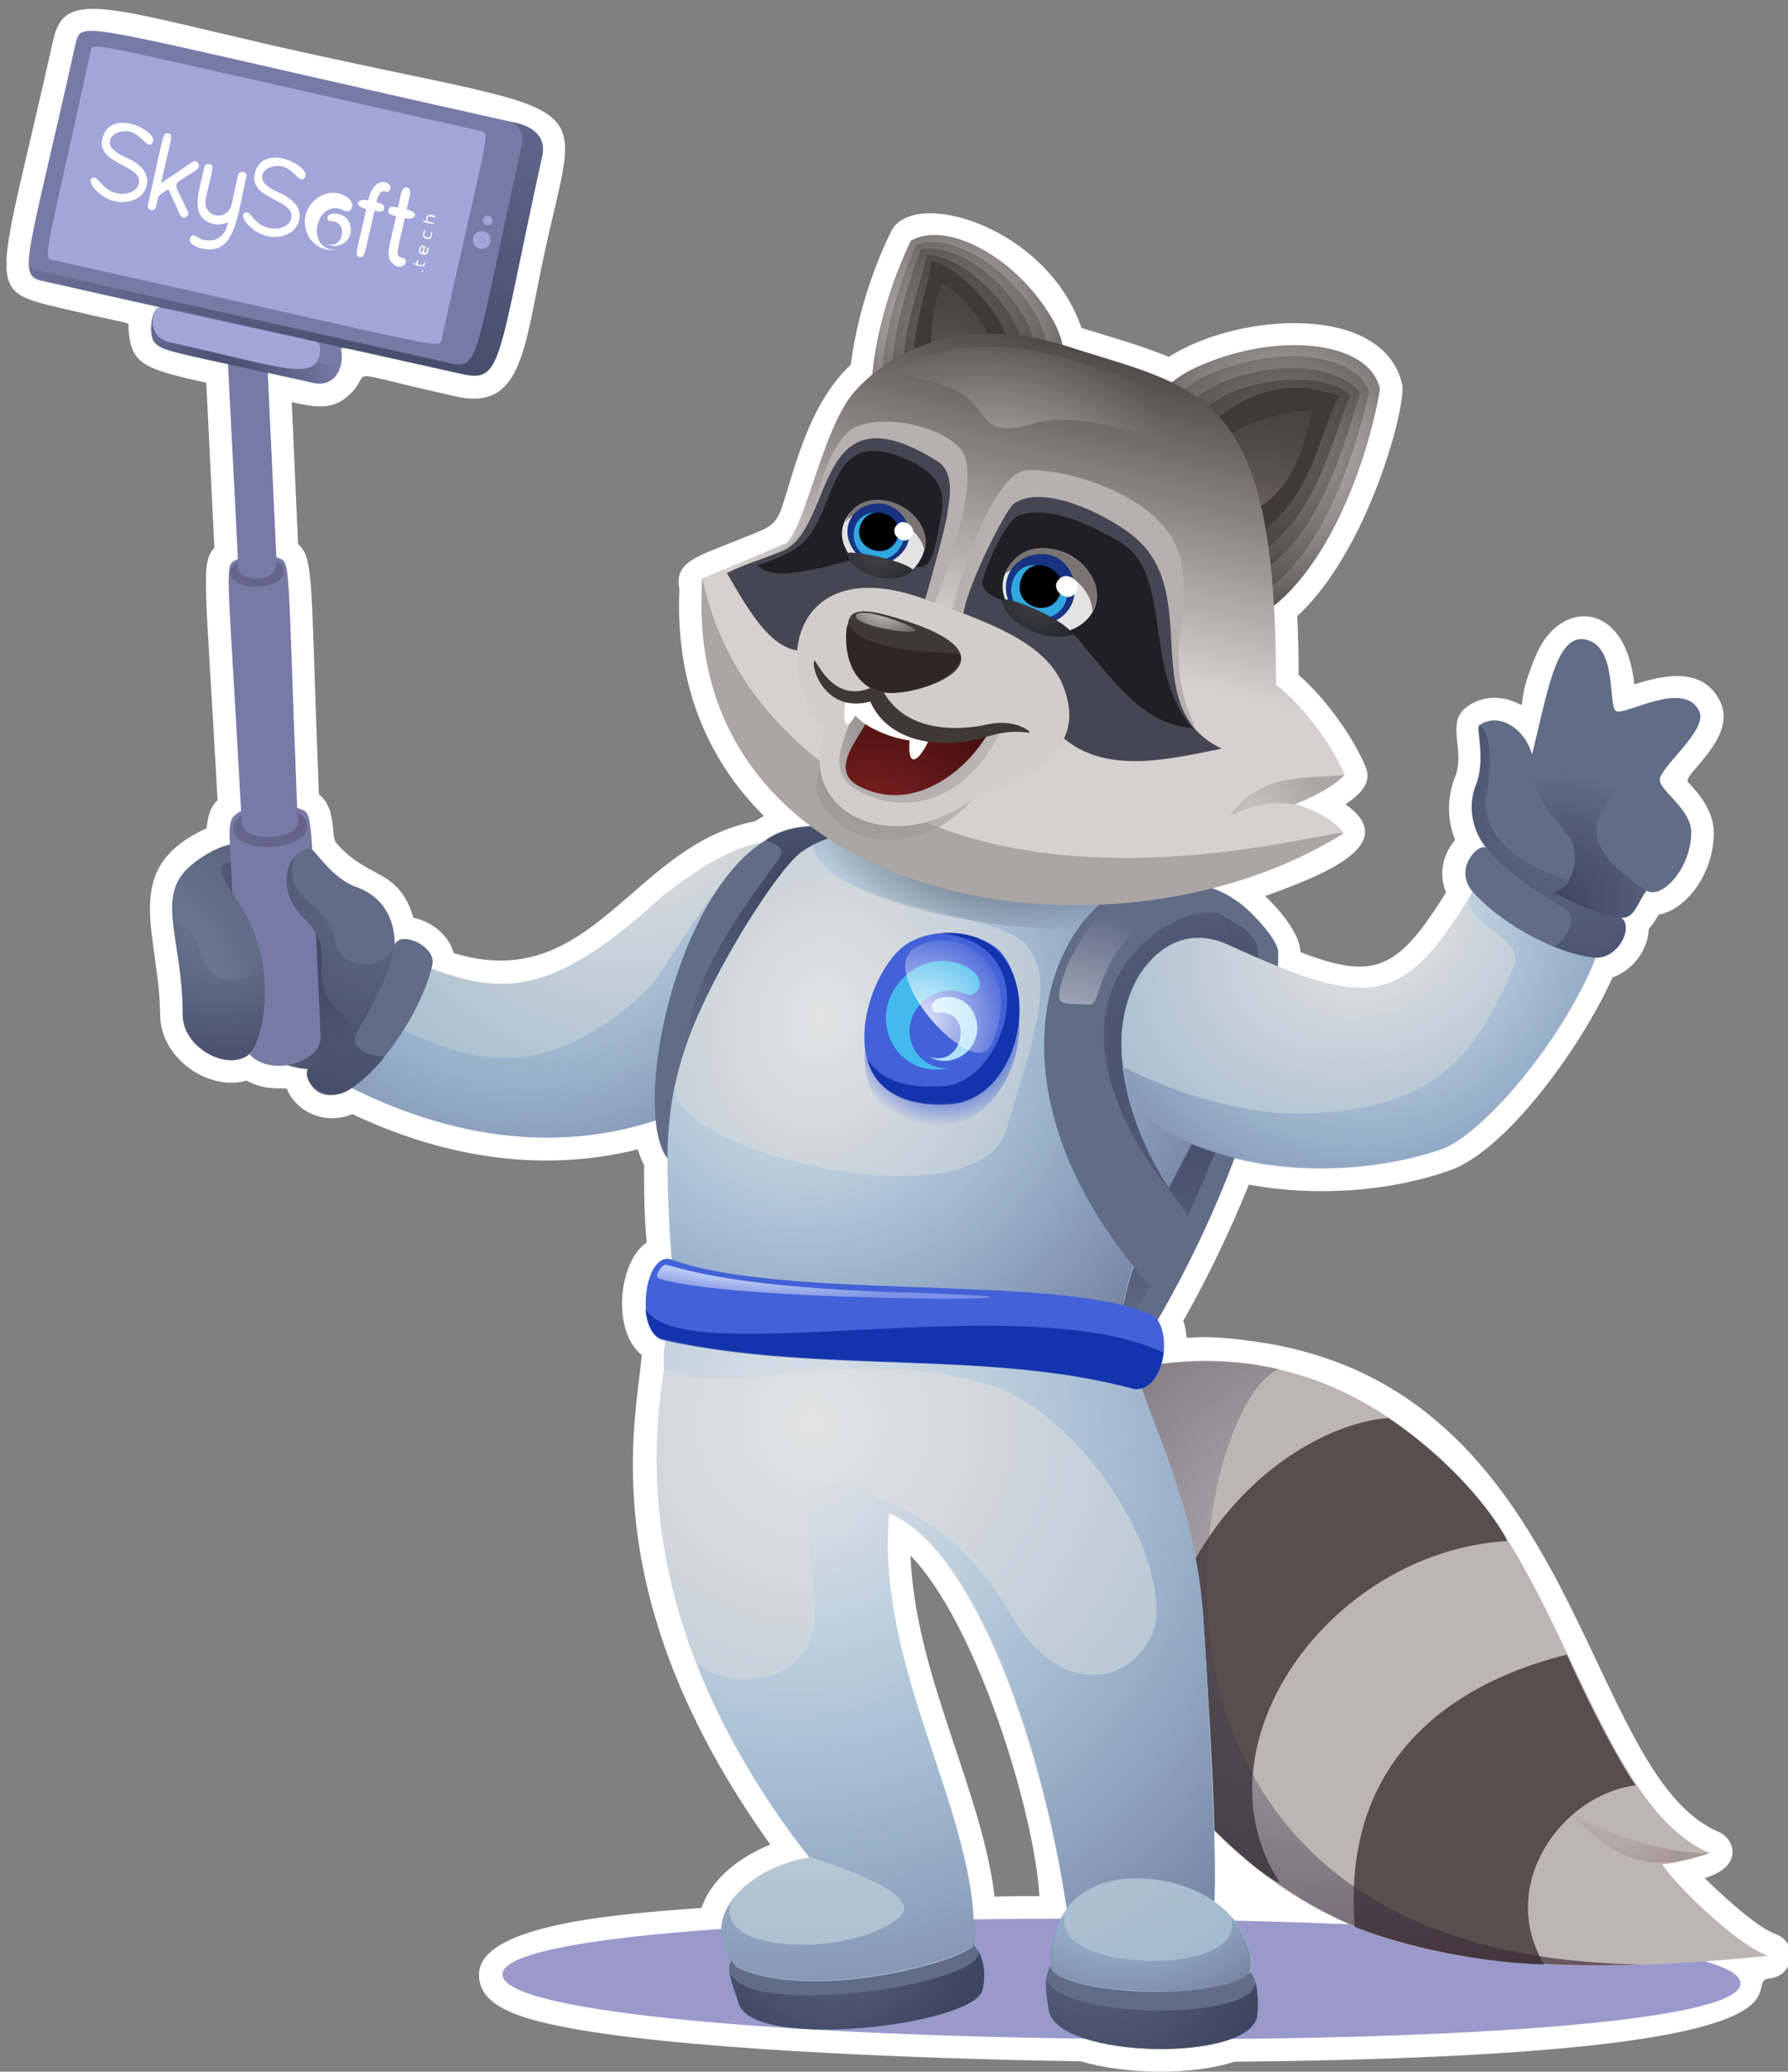 <?xml version="1.0" encoding="utf-8"?>
<!-- Generator: Adobe Illustrator 22.0.1, SVG Export Plug-In . SVG Version: 6.00 Build 0)  -->
<svg version="1.1" id="Layer_1" xmlns="http://www.w3.org/2000/svg" xmlns:xlink="http://www.w3.org/1999/xlink" x="0px" y="0px"
	 viewBox="0 0 395.3 458" style="enable-background:new 0 0 395.3 458;" xml:space="preserve">
<rect x="0" y="0" width="395.3" height="458" fill="#808080" stroke="none"/>
<style type="text/css">
	.st0{fill:#FFFFFF;}
	.st1{fill:#9999CC;}
	.st2{fill:#BDB5B4;}
	.st3{fill:#574E4D;}
	.st4{fill:url(#SVGID_1_);}
	.st5{opacity:0.454;fill:url(#SVGID_2_);enable-background:new    ;}
	.st6{fill:url(#SVGID_3_);}
	.st7{fill:url(#SVGID_4_);}
	.st8{fill:url(#SVGID_5_);}
	.st9{fill:url(#SVGID_6_);}
	.st10{fill:url(#SVGID_7_);}
	.st11{fill:url(#SVGID_8_);}
	.st12{fill:url(#SVGID_9_);}
	.st13{fill:#787AA6;}
	.st14{fill:#64658A;}
	.st15{fill:#616C87;}
	.st16{fill:url(#SVGID_10_);}
	.st17{fill:url(#SVGID_11_);}
	.st18{fill:#A2A5D8;}
	.st19{fill:url(#SVGID_12_);}
	.st20{fill:url(#SVGID_13_);}
	.st21{fill:url(#SVGID_14_);}
	.st22{fill:url(#SVGID_15_);}
	.st23{fill:url(#SVGID_16_);}
	.st24{fill:url(#SVGID_17_);}
	.st25{fill:url(#SVGID_18_);}
	.st26{fill:url(#SVGID_19_);}
	.st27{fill:url(#SVGID_20_);}
	.st28{fill:url(#SVGID_21_);}
	.st29{fill:url(#SVGID_22_);}
	.st30{fill:#4361D8;}
	.st31{opacity:0.7;fill:#00229D;enable-background:new    ;}
	.st32{fill:url(#SVGID_23_);}
	.st33{fill:url(#SVGID_24_);}
	.st34{fill:#AFE2FA;}
	.st35{fill:#43BAED;}
	.st36{opacity:0.84;fill:url(#SVGID_25_);enable-background:new    ;}
	.st37{fill:url(#SVGID_26_);}
	.st38{fill:url(#SVGID_27_);}
	.st39{fill:url(#SVGID_28_);}
	.st40{fill:url(#SVGID_29_);}
	.st41{fill:url(#SVGID_30_);}
	.st42{opacity:0.312;fill:url(#SVGID_31_);enable-background:new    ;}
	.st43{fill:url(#SVGID_32_);}
	.st44{fill:url(#SVGID_33_);}
	.st45{fill:url(#SVGID_34_);}
	.st46{fill:url(#SVGID_35_);}
	.st47{fill:#413938;}
	.st48{opacity:0.312;fill:url(#SVGID_36_);enable-background:new    ;}
	.st49{fill:url(#SVGID_37_);}
	.st50{fill:url(#SVGID_38_);}
	.st51{fill:url(#SVGID_39_);}
	.st52{fill:url(#SVGID_40_);}
	.st53{opacity:0.312;fill:url(#SVGID_41_);enable-background:new    ;}
	.st54{fill:url(#SVGID_42_);}
	.st55{fill:url(#SVGID_43_);}
	.st56{fill:#ABA5A4;}
	.st57{opacity:0.5;fill:url(#SVGID_44_);enable-background:new    ;}
	.st58{fill:#B5B1B0;}
	.st59{fill:#464652;}
	.st60{fill:#1F1F24;}
	.st61{fill:#E3E3E3;}
	.st62{fill:#787473;}
	.st63{fill:#183382;}
	.st64{fill:#31A7E0;}
	.st65{fill:url(#SVGID_45_);}
	.st66{fill:url(#SVGID_46_);}
	.st67{fill:#D1CDCB;}
	.st68{fill:url(#SVGID_47_);}
	.st69{fill:url(#SVGID_48_);}
	.st70{fill:#403837;}
	.st71{fill:#302725;}
	.st72{fill:url(#SVGID_49_);}
	.st73{fill:url(#SVGID_50_);}
	.st74{fill:url(#SVGID_51_);}
	.st75{fill:url(#SVGID_52_);}
</style>
<path class="st0" d="M392.6,427.6c-3.7-1.3-10.8-7.5-15.7-12.4c8.7-2.6,6.6-8.7,3.1-10.2c-30.4-12.8-30.4-98.4-102.5-108.4
	c-19.9-2.9-13.6,2.2-15.9-4.6c5.4-9.5,10.4-19.9,14.5-30.1c14.6,2.7,30.9,1.6,44.3-3.1c12.6-4.3,29.3-27.5,36.1-42.7
	c4.7-1.7,7.9-6.3,8-10.7c0.9-1,1.6-2.1,2.2-3.2c5.9-1,12.3-8.9,12.2-18.4c-0.2-4.8-3.3-8.3-5.7-10.9c-1.4-1.5,10.8-9.6,7.2-17.6
	c-3.9-8.5-13.7-5.7-19.1-4c-1.8-18.5-16.2-18.9-21.5-6.9c-5.8,13.2-1,12.1-5.7,10.5c-3.7-1.3-7.5-0.5-10.1,1.6
	c-4.3,3.4,0,9.7-2.3,15.2c-1.8,4.6-1.8,9.5,0,14c-2.5,2.9-3.8,7.3-2,11.6c-10.7,17.2-15.8,19.5-32.2,13.2c0-4-4.8-9.6-7.8-12.4
	c14.5-5.2,29.7-11.7,17.8-20.3c3.2-2.2,5.9-4.7,4.4-8.3c-2.5-6.1-8.6-14.9-14.8-20.3c0-4.6-0.1-9-0.3-13
	c15.8-14.5,24.2-46.7,23.2-51.2c-4.1-18.1-36.3-15.9-51.6-6.1c-5.8-2.4-12.2-4.2-19.3-6.4c-7.7-22.5-37.3-31.2-42.1-21.3
	c-4.5,9.1-7.7,19.9-8.9,29.4c-7.6,7.2-10.9,17.6-13.5,26c-3.4,10.9-1.8,8.8-14.8,14.1c-6.5,2.6-10.7,4.1-9.6,9.5
	c-0.9,20,5.5,37.1,18.7,50.2c-0.7,0.4-1.4,0.8-2.1,1.2c-27,5.2-35.8,38.5-66.5,29.1c-1.1-4-4.9-7-8.9-7.8
	c-3.3-11.1-10-8.3-17.1-16.6c-1.2-1.3,0.2-7.6-3.8-10.7c-1.9-48-1-52-4.6-55.3l-1.4-31.4c5.4,1.2,9.1,1.8,12.7-1.6
	c5.9-5.4-3.6-5.7,23.4,0.3c14.5,3.4,15.2-9.8,19.3-29.4c8.3-40.1,15.8-31-60.3-48.3C23,1.4,14.2-2.1,11.8,8.7
	C-1.2,67.1-4.3,63.9,16,68.7c14.4,3.4,12.3,2.3,12.4,3.8c0.5,7.8,2.9,9,17.2,12.1l1.8,36.5c-3.1,3.5-2,6.4,0.7,55.8
	c-1.7,1.7-2.2,3.7-2.4,6.2C26.2,192,35.2,206,35.4,224.3c0.1,9.9,10.9,17,19.1,14.6c4.2,2.3,7.8,1.5,8.9,1.8c2,4.9,8.2,8.2,14.5,5.6
	c21.5,10.2,43.1,12.8,63.1,7.8c0.4,1.3,0.9,2.5,1.4,3.5c-0.1,19.4,1.4,16.3-0.2,17.7c-5.5,4.7-6.8,19.1-0.3,24.3
	c-1.5,15.6-10.6,53.6,28.4,108.2c-6.5,2.6-13,7.4-15.2,14c-15.8,1.2-49.1,3.2-49.2,14.7c-0.1,7.1,9,10,22.5,12.3
	c28.3,4.8,82.2,6.5,110.5,6.9c10.1,3,24.9,3.1,34,0.1c139.1-1.3,110.8-17.6,118.3-18.4C396.8,436.8,397.6,429.4,392.6,427.6z
	 M219.9,419.3c-2.9-23.8-17.6-49.1-18.6-75.4c14.6,15,27.4,56.6,28.5,75.3C226.5,419.2,223.2,419.2,219.9,419.3z"/>
<path class="st1" d="M384.8,438.5c-0.1,17.7-273.9,15.7-273.7-2C111.2,418.8,384.9,420.8,384.8,438.5z"/>
<path class="st2" d="M390.9,432.4c-7-2.4-21.2-16.4-23.4-20.3c1.8,0.1,5.7-0.9,10.5-2.4c-23.4-9.9-32.4-59.4-54.7-82.4
	c-25.2-26.3-52-30.2-78.6-23.4c-7.3,26.3-4.2,72.1,21.2,98.3C291.3,428.2,318.5,439.7,390.9,432.4z"/>
<path class="st3" d="M346.4,365.8c-17,4.2-50.3,17.3-46.9,60.2c7.2,3,25.5,8,41.9,8.3c-10.5-17.5,3.8-37.5,20.2-39.6
	C357.5,388.8,350.6,375.3,346.4,365.8z"/>
<path class="st3" d="M307,313.5c-18.7,1.3-52.3,23.3-53.2,71.7c9.7,18.2,29,32.3,29,30.8c-19.3-30,11.1-72.9,50.3-75.3
	C333.7,340.7,325.5,326,307,313.5z"/>
<radialGradient id="SVGID_1_" cx="-305.546" cy="732.606" r="1.459" gradientTransform="matrix(-106.225 -0.586 -0.586 106.225 -31729.824 -77651.758)" gradientUnits="userSpaceOnUse">
	<stop  offset="0" style="stop-color:#38425E;stop-opacity:0"/>
	<stop  offset="1" style="stop-color:#361414"/>
</radialGradient>
<path class="st4" d="M282.8,302.7c-12.5-3-25.2-2.2-37.9,1c-7.3,26.3-4.2,72.1,21.2,98.3c22,22.6,44.9,34.1,97,32.3
	C238.7,432.7,263.3,310.2,282.8,302.7z"/>
<radialGradient id="SVGID_2_" cx="356.167" cy="396.934" r="19.522" gradientUnits="userSpaceOnUse">
	<stop  offset="0" style="stop-color:#ADA29C;stop-opacity:0.2"/>
	<stop  offset="1" style="stop-color:#87766C"/>
</radialGradient>
<path class="st5" d="M377.9,409.7c-9.7,3.1-18.2,4.5-30.3-8.5C364.7,410.3,377.9,409.7,377.9,409.7z"/>
<radialGradient id="SVGID_3_" cx="140.333" cy="174.753" r="98.208" gradientUnits="userSpaceOnUse">
	<stop  offset="0" style="stop-color:#E3E3E3"/>
	<stop  offset="3.333986e-03" style="stop-color:#E3E3E3"/>
	<stop  offset="0.671" style="stop-color:#B0C3D2"/>
	<stop  offset="1" style="stop-color:#9DB7CC"/>
</radialGradient>
<path class="st6" d="M179.5,221.2c-7.5,15.2-47.5,49.3-106.9,16.6c4.6-4.9,12.8-24.5,13-27.8c22.7,10.2,33.6,13.1,60.5-11.6
	c10-7.8,24.2-17.9,36.1-9C189.5,194.9,181.7,216.6,179.5,221.2z"/>
<radialGradient id="SVGID_4_" cx="114.401" cy="188.161" r="87.201" gradientUnits="userSpaceOnUse">
	<stop  offset="0" style="stop-color:#A3D9FF;stop-opacity:0"/>
	<stop  offset="1" style="stop-color:#747D9C"/>
</radialGradient>
<path class="st7" d="M179.5,221.2c-7.2,16.9-49.9,48.5-106.9,16.6c4.6-4.9,7.5-10.6,8.8-13.4c17.6,7.2,34.5,19.5,61.4-5.3
	c5.4-5,21.3-37.9,30.7-30.4C181.1,194.2,181.4,216.6,179.5,221.2z"/>
<radialGradient id="SVGID_5_" cx="-312.961" cy="722.891" r="1" gradientTransform="matrix(-12.627 -33.676 -24.929 9.347 14107.093 -17078.51)" gradientUnits="userSpaceOnUse">
	<stop  offset="0" style="stop-color:#7583A3"/>
	<stop  offset="1" style="stop-color:#5C6680"/>
</radialGradient>
<path class="st8" d="M72.3,237.6c-12.7-3.9-22.8-8.5-29.4-18.2c-4.5-6.6-3.9-18.7,1.6-26.3c5.5-7.6,20.5,3.4,36.1,11.8
	C81.3,210.4,79.3,227.2,72.3,237.6z"/>
<radialGradient id="SVGID_6_" cx="-316.363" cy="729.704" r="1" gradientTransform="matrix(-22.222 -20.619 -20.619 22.222 8070.831 -22494.051)" gradientUnits="userSpaceOnUse">
	<stop  offset="0" style="stop-color:#3E4561"/>
	<stop  offset="1" style="stop-color:#38425E;stop-opacity:0"/>
</radialGradient>
<path class="st9" d="M72.3,237.6c-12.7-3.9-22.8-8.5-29.4-18.2c-4.5-6.6-3.9-18.7,1.6-26.3c5.5-7.6,20.5,3.4,36.1,11.8
	C81.3,210.4,79.3,227.2,72.3,237.6z"/>
<radialGradient id="SVGID_7_" cx="-311.91" cy="723.999" r="1" gradientTransform="matrix(-11.09 -37.049 -34.025 10.185 21204.877 -18710.863)" gradientUnits="userSpaceOnUse">
	<stop  offset="0" style="stop-color:#7583A3"/>
	<stop  offset="1" style="stop-color:#5C6680"/>
</radialGradient>
<path class="st10" d="M70,236c-1,1.3-9.6-0.7-13.9-4c-4,5.7-15.5,0.4-15.7-7.5c-0.1-18.2-6.7-26.9,2.7-33.9
	c14.5-10.9,20.2,1.9,38.1,10.3C88.5,214,74.5,235.1,70,236z"/>
<radialGradient id="SVGID_8_" cx="64.312" cy="212.25" r="41.332" gradientUnits="userSpaceOnUse">
	<stop  offset="0" style="stop-color:#3E4561"/>
	<stop  offset="1" style="stop-color:#38425E;stop-opacity:0"/>
</radialGradient>
<path class="st11" d="M56.1,231.8c3.6-6.7,4.2-22.4-2.8-31.7c-3.9-5.2-7.2-10.2-0.9-9.3c1.9,0.3,34.7,14.7,27.4,30.2
	c-2.2,7.9-5.1,16.1-12,15.2C61.1,235.4,56.1,231.8,56.1,231.8z"/>
<radialGradient id="SVGID_9_" cx="-296.125" cy="728.075" r="0.996" gradientTransform="matrix(51.025 24.874 24.874 -51.025 -2939.436 44706.34)" gradientUnits="userSpaceOnUse">
	<stop  offset="0.375" style="stop-color:#38425E;stop-opacity:0"/>
	<stop  offset="1" style="stop-color:#3E4561"/>
</radialGradient>
<path class="st12" d="M56.1,231.8c1.9-3.6,4-14.2,1.2-23.6c2,9.3-10.1,12.6-12.8,2.7c-2.2-7.5-5.2-4.6-6.4-11.5
	c-0.1,9.6,2.3,11.8,2.3,25.2C40.6,232.3,52.2,237.9,56.1,231.8z"/>
<path class="st13" d="M113.8,27.1C15.9,5.3,18.2,4,16.7,9.7C5.8,58.6,3.6,61,9.7,62.2c28,6.2,24.8,5.5,26.1,5.8
	c-1.9-0.4-2.4,3.1-2.4,4.3c0,5.4,2.2,4.8,17,8.1l2.2,43.2c-3.2,1.6-2.4-1.6,0.7,55.7c-3.5,1.9-2.6,2.7-1.9,18.3
	c10.4,13.6,7.5,31,3.8,35.5c4.2,4.8,15.3,2.3,15.7-3.7c-2.5-53-1.3-49.2-5.2-50.8c-2.3-57.2-1.2-54.1-4.6-55.4l-1.9-40.8l10.3,2.3
	c4.1,0.8,6.5-2.7,6-6.9c-0.3-1.6-1.6-1.4,26.3,4.8c9.4,2.2,7.9-1.9,18.1-48.2C120.8,30.4,118,28,113.8,27.1z"/>
<path class="st14" d="M65.8,179.6l0.1,2c0.1,4.2-12.1,4.8-12.4,0.6l-0.1-2c-1.2,0.8-1.9,1.9-1.8,3c0.3,5.9,16.7,5.1,16.4-0.8
	C67.9,181.3,67,180.3,65.8,179.6z"/>
<path class="st14" d="M61.1,124.1c0.3,5.5-8.3,4.1-8.5,1.7l-0.1-1.4c-1,0.6-1.6,1.4-1.6,2.3c0.4,4.4,12.1,3.7,11.8-0.4
	C62.8,125.4,62.1,124.6,61.1,124.1z"/>
<path class="st15" d="M87.3,208.8c-0.1-1.9-0.1-9.8-8.8-12.8c-5.5-2.1-9-8.5-10-8.4c-6,0.9-7,9.9-1.5,15.1c9.1,8.7-1.6,13.1,10,23.1
	c-0.9,2.4-5.8,8.1-8.7,10c-2.3,3.3,4,8.6,9.1,5c8.5-5.8,16.4-19,18.2-27.6C96.4,209.1,88.5,205.7,87.3,208.8z"/>
<radialGradient id="SVGID_10_" cx="86.796" cy="196.706" r="61.607" gradientUnits="userSpaceOnUse">
	<stop  offset="0" style="stop-color:#38425E;stop-opacity:0"/>
	<stop  offset="1" style="stop-color:#3E4561"/>
</radialGradient>
<path class="st16" d="M79.2,227.8c7.5-12.9,7.6-17.1,8-18.6c-2.6,6.2-12.6,4.6-13.1-1c-0.9-9-12.1-8.4-9-18.8
	c-2.7,3.1-2.4,9.3,1.8,13.3c9.1,8.7-1.6,13.1,10,23.1c-1.4,3.3-6.5,8.7-8.6,10.1c-1.9,2.5,3.6,13.9,16.8-2.3
	C83.3,233.7,76.2,232.3,79.2,227.8z"/>
<radialGradient id="SVGID_11_" cx="-290.775" cy="722.091" r="0.998" gradientTransform="matrix(27.506 4.205 4.205 -27.506 5010.071 21171.572)" gradientUnits="userSpaceOnUse">
	<stop  offset="0" style="stop-color:#3E4561"/>
	<stop  offset="1" style="stop-color:#38425E;stop-opacity:0"/>
</radialGradient>
<path class="st17" d="M33.4,72.3c0,5.8,0.5,4.4,36.1,12.4c2.4,0.4,4.8-0.7,5.5-3C68.8,78.8,33.4,71.5,33.4,72.3z"/>
<path class="st18" d="M34.2,69c-1.2,3.6,0.5,6,3,6.6c25.5,5.6,33.2,9.3,33.6,1.6c0-0.9-0.3-1.6-1.2-1.8C34.7,67.7,34.6,67.1,34.2,69
	z"/>
<path class="st15" d="M273.6,199.3c2.7,1.8,8.8,8.2,9,11.1c0.4,41.5-35.1,99.6-41.4,100.7C236.5,311.7,235.2,172,273.6,199.3z"/>
<radialGradient id="SVGID_12_" cx="259.489" cy="233.792" r="65.544" gradientUnits="userSpaceOnUse">
	<stop  offset="0" style="stop-color:#3E4561"/>
	<stop  offset="1" style="stop-color:#38425E;stop-opacity:0"/>
</radialGradient>
<path class="st19" d="M271.2,203c3,1.3,6.9,4.3,6.9,7c0.7,38.7-30.9,90.1-37,90.9C236.7,301.6,263.5,199.9,271.2,203z"/>
<path class="st15" d="M182.6,183c-31-5.3-46.3,68.5-33.1,74.8C155.5,264.8,202.1,190.6,182.6,183z"/>
<radialGradient id="SVGID_13_" cx="-310.237" cy="734.756" r="0.9" gradientTransform="matrix(-45.607 -5.529 -5.782 47.693 -9725.787 -36561.781)" gradientUnits="userSpaceOnUse">
	<stop  offset="0" style="stop-color:#3E4561"/>
	<stop  offset="1" style="stop-color:#38425E;stop-opacity:0"/>
</radialGradient>
<path class="st20" d="M191.9,184.9c-3.7-1.6-15.1-4.6-22.6,0.8c4.1,1.8,4.3,2.4,1.9,5.6c-17.5,23.3-20.3,34-20.5,50
	C156.5,248.5,209.9,192.8,191.9,184.9z"/>
<path class="st15" d="M163.4,443.1c3.6,10.3,51.7,4.6,53.8-3.1c1.2-4.6-0.1-10.2-4.2-11.2c-5.5-1.6-45.4,2.2-49.3,3.4
	C159.8,433.3,161.1,436.7,163.4,443.1z"/>
<radialGradient id="SVGID_14_" cx="-310.317" cy="736.524" r="1" gradientTransform="matrix(-41.376 0 0 41.423 -12655.606 -30085.543)" gradientUnits="userSpaceOnUse">
	<stop  offset="0" style="stop-color:#38425E;stop-opacity:0"/>
	<stop  offset="0.8" style="stop-color:#3E4561"/>
</radialGradient>
<path class="st21" d="M163.4,443.1c3.6,10.3,51.7,4.6,53.8-3.1c0.7-3,0.4-6.3-0.9-8.5c1.6,6.9-50,15.2-55,4.6
	C161.7,437.9,162.5,440.3,163.4,443.1z"/>
<radialGradient id="SVGID_15_" cx="179.721" cy="314.474" r="162.682" gradientUnits="userSpaceOnUse">
	<stop  offset="0" style="stop-color:#E3E3E3"/>
	<stop  offset="3.333986e-03" style="stop-color:#E3E3E3"/>
	<stop  offset="0.671" style="stop-color:#B0C3D2"/>
	<stop  offset="1" style="stop-color:#9DB7CC"/>
</radialGradient>
<path class="st22" d="M268.3,420.3c1.2-10.1-1.3-47.5-2.2-61.8c-1.6-24.8-10.5-41.2-14.2-53.3c-12.8-36.9-108.4-42.3-105.1-2.5
	c-7.9,48.5,14.8,85.3,32.1,108c-10.2,1.3-26.3,11.2-16.1,24.2c16,7.6,47.9-0.6,52.3-4.6c1.9-28.1-21.7-60.9-18.5-95.7
	c17.2,6.9,33,46.7,39.3,87.7c-3.1,4.3-3.7,9.6-3.3,12.8c0.7,6.4,41.1,7.6,43.9,1C277.3,434,276.3,425.7,268.3,420.3z"/>
<radialGradient id="SVGID_16_" cx="173.441" cy="323.834" r="143.511" gradientUnits="userSpaceOnUse">
	<stop  offset="0" style="stop-color:#A3D9FF;stop-opacity:0"/>
	<stop  offset="1" style="stop-color:#747D9C"/>
</radialGradient>
<path class="st23" d="M146.8,302.6c14.3,7,42.3-6.1,72.9,3.9c16.9,5.5,36.1,31.7,36,49.9c-0.2,12.7-19,23.6-32.6,0
	c-11.9-20.5-28.5-25.8-36.9-27.8c-12.8-3.1-5.7,13.9-6.1,28.8c-0.4,15.8-20.5,16.9-26.3,9.6c8.8,23.4,23.4,41.7,25.2,43.5
	c6.9,2.3,26,8.5,19.6,13.6c-11.2,8.8-41.7,7.8-36.8-3.9c-3,4-3.6,8.9,0.9,14.6c16,7.6,48.2-0.7,52.6-4.8c1.6-28.3-22-60.8-18.8-95.6
	c17.5,7,33.2,45.9,39.3,87.4c8.7-10.5,26.1-6.4,32.7-1.4c0.5-9.8-1.4-45.4-2.4-62c-1.6-24.8-10.5-41.2-14.2-53.3
	C238.8,268.4,143.5,262.9,146.8,302.6z"/>
<path class="st15" d="M231.9,444.5c1.9,10.8,45.7,11.6,46.1,0.7c0.2-4.5-0.1-7.4-1.6-9.2c-7.4,6.8-42.8,5-44.2-1.3
	C231,436.7,231,439.8,231.9,444.5z"/>
<radialGradient id="SVGID_17_" cx="-296.504" cy="724.851" r="1" gradientTransform="matrix(48.387 2.145 2.196 -49.538 12998.847 36968.598)" gradientUnits="userSpaceOnUse">
	<stop  offset="0" style="stop-color:#38425E;stop-opacity:0"/>
	<stop  offset="0.8" style="stop-color:#3E4561"/>
</radialGradient>
<path class="st24" d="M231.9,444.5c1.9,10.8,45.7,11.6,46.1,0.7c0.2-3,0-5.2-0.4-6.9c-0.3,8.5-43.6,8.3-46.3-1
	C231.1,438.9,231.3,441.3,231.9,444.5z"/>
<radialGradient id="SVGID_18_" cx="249.167" cy="400.5" r="47.17" gradientUnits="userSpaceOnUse">
	<stop  offset="0" style="stop-color:#A3D9FF;stop-opacity:0"/>
	<stop  offset="1" style="stop-color:#747D9C"/>
</radialGradient>
<path class="st25" d="M272.2,423.9c4.1,14.7-47.6,11.9-34.9-3.7c-4.5,4.5-5.4,10.9-4.9,14.6c0.7,6.4,41.1,7.6,43.9,1
	C277,434.5,276.5,428.8,272.2,423.9z"/>
<radialGradient id="SVGID_19_" cx="-306.88" cy="731.738" r="1" gradientTransform="matrix(-89.06 -19.64 -24.462 110.927 -9249.796 -86971.359)" gradientUnits="userSpaceOnUse">
	<stop  offset="0" style="stop-color:#E3E3E3"/>
	<stop  offset="3.333986e-03" style="stop-color:#E3E3E3"/>
	<stop  offset="0.671" style="stop-color:#B0C3D2"/>
	<stop  offset="1" style="stop-color:#9DB7CC"/>
</radialGradient>
<path class="st26" d="M268.5,209.3c-8.4-19.3-70.9-35.1-91.1-21.1c-5.1,3.4-19.4,25.8-25.1,41.2c-6.3,17-4.9,29.9-3.7,49.7
	c3.6,17.5,28.8,16.7,53.2,19c21.4,2.1,42,8.5,47.2,4.3C240.6,274.2,282.5,242,268.5,209.3z"/>
<radialGradient id="SVGID_20_" cx="176.726" cy="226.25" r="99.699" gradientUnits="userSpaceOnUse">
	<stop  offset="0" style="stop-color:#A3D9FF;stop-opacity:0"/>
	<stop  offset="1" style="stop-color:#747D9C"/>
</radialGradient>
<path class="st27" d="M248.2,295.1c-6.7,12.7-45.2-2.2-52.3-3.4c-34.9-6.1-46.4-4.3-47.3-11.9c-0.6-5.4-2.2-27.9,0.7-40.8
	c-4.8,14.8,65.6,32.2,72.9,11.4c6.8-22.3,10.9-33.3,5-41.2c-6.3-8.2-44.5-8.2-47.6-22.4c21.1-10.5,49.7,1,67.1,7.6
	C307.4,217.6,244.7,263.6,248.2,295.1z"/>
<path class="st15" d="M269.5,208.2c7-7.6-7.9-13.3-14-13.3c-20.3-0.4-43.3,42.9-0.4,90.3c1,1,4.4-8.3,7.5-16.6
	C236.2,234.1,249.8,202.7,269.5,208.2z"/>
<radialGradient id="SVGID_21_" cx="-311.313" cy="731.915" r="1.034" gradientTransform="matrix(-42.03 -22.055 -23.564 44.906 4430.717 -39501.75)" gradientUnits="userSpaceOnUse">
	<stop  offset="0" style="stop-color:#3E4561"/>
	<stop  offset="1" style="stop-color:#38425E;stop-opacity:0"/>
</radialGradient>
<path class="st28" d="M269.5,208.2c-19.3-4.2-32.2,22.5-9.9,56.5C214.4,207.4,283.4,190.9,269.5,208.2z"/>
<radialGradient id="SVGID_22_" cx="232.5" cy="239.25" r="39.066" gradientUnits="userSpaceOnUse">
	<stop  offset="0" style="stop-color:#FFFFFF;stop-opacity:0.7"/>
	<stop  offset="1" style="stop-color:#FFFFFF;stop-opacity:0"/>
</radialGradient>
<path class="st29" d="M250.1,206.4c-8.2,9.3-6.7,15.8-9.3,15.7c-6.4-0.3-7.3,0.3-6.3-4.2c1.3-5.5,5.2-12.1,8.4-14.9
	C248.3,197.9,252.8,203.4,250.1,206.4z"/>
<path class="st30" d="M253.3,290.2c-19.9-8.4-80.5-2.7-105-11.8c-6-1.6-7.9,16.1-1.8,17.6c34.3,7.8,72.1,2.2,104.5,11.1
	C258.6,307.4,259.4,290.6,253.3,290.2z"/>
<path class="st31" d="M142.7,289.3c7.5,14.2,83.1-5,114.5,9.7c-0.4,3.9-2.5,8.4-6.4,8.1c-33-8.9-69.7-3.1-104.5-10.9
	C144.1,295.4,142.9,292.6,142.7,289.3z"/>
<radialGradient id="SVGID_23_" cx="-310.749" cy="762.275" r="0.97" gradientTransform="matrix(-42.525 -4.886 -0.823 7.159 -12427.657 -6696.295)" gradientUnits="userSpaceOnUse">
	<stop  offset="0" style="stop-color:#BAF0FF"/>
	<stop  offset="6.768626e-02" style="stop-color:#C4F2FF;stop-opacity:0.953"/>
	<stop  offset="0.287" style="stop-color:#DEF8FF;stop-opacity:0.799"/>
	<stop  offset="0.512" style="stop-color:#F0FCFF;stop-opacity:0.642"/>
	<stop  offset="0.745" style="stop-color:#FBFEFF;stop-opacity:0.478"/>
	<stop  offset="1" style="stop-color:#FFFFFF;stop-opacity:0.3"/>
</radialGradient>
<path class="st32" d="M199,285.7c-34.6-1-47-4.8-51.7-6.1c-0.7-0.3-3.1,2.7-1.5,3.1C163.6,288.4,260,287.6,199,285.7z"/>
<radialGradient id="SVGID_24_" cx="208.246" cy="227.062" r="22.005" gradientUnits="userSpaceOnUse">
	<stop  offset="0.403" style="stop-color:#00178F;stop-opacity:0.9"/>
	<stop  offset="1" style="stop-color:#002BFF;stop-opacity:0"/>
</radialGradient>
<path class="st33" d="M200.5,212.2c8-4.4,18.4-1.1,21.2,2.5c8.3,10.6,1.8,32.2-12,33.9C182.4,252,190.7,217.6,200.5,212.2z"/>
<path class="st30" d="M200.8,208.5c7.8-4.6,18.1-1.3,20.8,2.4c8.1,10.8,2.5,31.7-11.2,32.9C181.4,246.3,191.1,214.2,200.8,208.5z"/>
<path class="st34" d="M213.4,232.9c-2.4,1.9-5.5,2.2-7.9,0.7c7.5,2.7,10-10.5,1.8-9.7c-1.5,0.2-2.3-2.4,0.6-3.3
	C215.1,218.9,219,228.1,213.4,232.9z"/>
<path class="st35" d="M197.4,230.9c2.5,4.5,7.6,6.4,12.4,5.2c-3,0.3-6-1.2-7.6-4c-4.1-7.3,3.8-15.6,11.2-12.4c2.4,1.2,5.3-2.8,1-5.5
	C204.2,207.8,191.4,220,197.4,230.9z"/>
<radialGradient id="SVGID_25_" cx="203.713" cy="225.455" r="21.248" gradientUnits="userSpaceOnUse">
	<stop  offset="0" style="stop-color:#FFFFFF"/>
	<stop  offset="1" style="stop-color:#FFFFFF;stop-opacity:0"/>
</radialGradient>
<path class="st36" d="M202.2,209.6c-8.8,5.4,13,29.6,16.9,21.5C227,213.4,211.8,203.7,202.2,209.6z"/>
<path class="st31" d="M208.9,240.1c13.3-1.1,23.2-31.2-0.9-33.8c25-1.9,20.6,36.2,2.4,37.8c-11.1,0.9-17-3.6-18.7-9.9
	C195.3,239.3,201,240.7,208.9,240.1z"/>
<radialGradient id="SVGID_26_" cx="-300.885" cy="724.636" r="1.001" gradientTransform="matrix(78.564 -31.93 -25.474 -62.681 42401.207 36019.168)" gradientUnits="userSpaceOnUse">
	<stop  offset="0" style="stop-color:#E3E3E3"/>
	<stop  offset="3.333986e-03" style="stop-color:#E3E3E3"/>
	<stop  offset="0.671" style="stop-color:#B0C3D2"/>
	<stop  offset="1" style="stop-color:#9DB7CC"/>
</radialGradient>
<path class="st37" d="M253.6,246.7c7.5,8.1,37.2,17,65.1,7.3c10.9-3.7,37-35.7,37.8-58.1c-0.1,6.7-31.7,2.4-30-0.3
	c-16.1,27.2-23,27.9-55.1,13.2C251.9,200.1,240.4,232.2,253.6,246.7z"/>
<radialGradient id="SVGID_27_" cx="300.884" cy="204.258" r="80.377" gradientUnits="userSpaceOnUse">
	<stop  offset="0" style="stop-color:#A3D9FF;stop-opacity:0"/>
	<stop  offset="1" style="stop-color:#747D9C"/>
</radialGradient>
<path class="st38" d="M318.7,254.1c10.9-3.7,37.3-35.8,37.8-58.1c0,3.4-15.5,2.8-30.9,0.9c-4.3,7.3,12.1,9.9,9.1,16.7
	c-8.1,18.7-16.1,31.4-45.7,32.6c-16.3,0.6-33.1-6.5-40.5-10.2c1.9,11.1,9.3,15.6,22,19.4C286.4,260.2,305.2,258.7,318.7,254.1z"/>
<path class="st15" d="M375.7,157.3c-3.3-7.2-16.4,1-18.4-0.1c-1.9-1.2,0.4-14.2-6.7-15.8c-6.6-1.5-8.5,11.9-11.9,25.4
	c-1.6-5.9-7.6-9.5-11.7-6.4c-0.7,0.6,1.5,7.6-0.7,13.1c-1.7,4.3-1.1,9.7,2.2,13.9c-1.6-1-7,4.4-3.2,9.4c5.4,6.4,17.3,13.7,27,14.9
	c5.5,0.6,9-6.9,6.1-8.8c2.9,0.2,3.4-2.8,5.6-6c3.4,2.1,10-5.1,9.9-13c-0.1-4.8-6.1-8.5-6.9-11.1C366,170.3,377.7,161.6,375.7,157.3z
	"/>
<radialGradient id="SVGID_28_" cx="-291" cy="723.538" r="0.974" gradientTransform="matrix(29.081 6.902 6.849 -28.859 3851.47 23088.668)" gradientUnits="userSpaceOnUse">
	<stop  offset="0" style="stop-color:#3E4561"/>
	<stop  offset="1" style="stop-color:#38425E;stop-opacity:0"/>
</radialGradient>
<path class="st39" d="M358.5,202.8c2.7,0.1,3.3-3,5.4-6c-17.9-11.4-9.1-18.2-7-21.4s-12.2-6.6-14.2-7.9c-1.1-0.7-3.1-0.2-3.6,3.2
	c-0.6,4.7,4.4,9.9,7.6,14c3.2,4.1,0.9,12.3-3.4,12.4C349.1,200.5,355.8,202.7,358.5,202.8z"/>
<radialGradient id="SVGID_29_" cx="349.47" cy="181.5" r="54.745" gradientUnits="userSpaceOnUse">
	<stop  offset="0" style="stop-color:#38425E;stop-opacity:0"/>
	<stop  offset="1" style="stop-color:#3E4561"/>
</radialGradient>
<path class="st40" d="M357.8,202.5c-3.7-0.3-9.3-2.6-14.5-5.4c1.5-0.1,2.7-0.9,3.6-2.8c-3.9-0.4-20.6-6.7-18.2-19.1
	c1.5-7.8,0.4-13.7-1.6-14.9c-0.7,0.6,1.5,7.6-0.7,13.1c-4.7,11.9,7.7,20.2,19.1,27.2c4.5,2.5-0.3,7.9-1.9,8.7c3,1.2,6,2.1,8.8,2.4
	C358.1,212.2,361.7,203.9,357.8,202.5z"/>
<radialGradient id="SVGID_30_" cx="213.748" cy="165.707" r="46.727" gradientTransform="matrix(0.902 0 0 0.902 25.488 18.473)" gradientUnits="userSpaceOnUse">
	<stop  offset="0" style="stop-color:#1A1E33;stop-opacity:0.9"/>
	<stop  offset="1" style="stop-color:#12141D;stop-opacity:0"/>
</radialGradient>
<path class="st41" d="M260.8,197.3c-2.3,16.6-83.2,5.2-80.6-11.2c0.9-7,27-9,42-6.9C244.5,182.2,261.7,190.3,260.8,197.3z"/>
<radialGradient id="SVGID_31_" cx="-283.347" cy="723.379" r="1" gradientTransform="matrix(18.01 7.211 7.696 -19.224 -258.894 16036.958)" gradientUnits="userSpaceOnUse">
	<stop  offset="0" style="stop-color:#C9BCB5"/>
	<stop  offset="1" style="stop-color:#7D7D7D;stop-opacity:0.5"/>
</radialGradient>
<path class="st42" d="M218.3,74.4c-1.5-2.7-7-9.6-10.2-10.6c-3,7.8-4.8,18.8,2.1,27.6C217,99.9,225,86.4,218.3,74.4z"/>
<radialGradient id="SVGID_32_" cx="225.982" cy="491.503" r="16.262" gradientTransform="matrix(-3.113 -0.75 0.75 -3.113 619.227 1797.752)" gradientUnits="userSpaceOnUse">
	<stop  offset="0" style="stop-color:#D6D1D0"/>
	<stop  offset="1" style="stop-color:#211D1B"/>
</radialGradient>
<path class="st43" d="M271.7,138.7c17.8-3.3,30-32.5,33.4-52.7c-2.5-11-23.4-12.7-40.6-4.8C237.6,93.3,248.7,142.9,271.7,138.7z"/>
<radialGradient id="SVGID_33_" cx="226.145" cy="491.366" r="14.556" gradientTransform="matrix(-3.113 -0.75 0.75 -3.113 619.227 1797.752)" gradientUnits="userSpaceOnUse">
	<stop  offset="0" style="stop-color:#B1ABAA"/>
	<stop  offset="1" style="stop-color:#292422"/>
</radialGradient>
<path class="st44" d="M270.9,134.3c18.8-3.5,28-30.7,31.8-47.8c-3.8-9.2-21.8-9.9-35.9-3.5C243,94.1,249,138.4,270.9,134.3z"/>
<radialGradient id="SVGID_34_" cx="226.2" cy="491.278" r="12.995" gradientTransform="matrix(-3.113 -0.75 0.75 -3.113 619.227 1797.752)" gradientUnits="userSpaceOnUse">
	<stop  offset="0" style="stop-color:#8C8584"/>
	<stop  offset="1" style="stop-color:#312B2A"/>
</radialGradient>
<path class="st45" d="M270,130c19.7-3.7,26.6-29.4,30.7-43.3c-6.1-6.9-20.8-6.7-31.8-1.6C248.4,94.9,249.2,133.8,270,130z"/>
<radialGradient id="SVGID_35_" cx="226.333" cy="490.48" r="11.509" gradientTransform="matrix(-3.108 -0.773 0.75 -3.113 618.501 1800.766)" gradientUnits="userSpaceOnUse">
	<stop  offset="0" style="stop-color:#665F5E"/>
	<stop  offset="1" style="stop-color:#393231"/>
</radialGradient>
<path class="st46" d="M269.1,125.8c20.7-3.7,24.8-27.6,29.4-38.4c-5.4-5.1-19.4-4-27.2-0.2C253.7,95.6,249.5,129.2,269.1,125.8z"/>
<path class="st47" d="M268.3,121.5c21.7-3.7,22.9-26.3,27.8-33.9C265.1,75.6,244.5,125.6,268.3,121.5z"/>
<radialGradient id="SVGID_36_" cx="246.287" cy="481.511" r="7.369" gradientTransform="matrix(-2.717 -0.53 0.517 -2.909 698.815 1645.33)" gradientUnits="userSpaceOnUse">
	<stop  offset="0" style="stop-color:#C9BCB5"/>
	<stop  offset="1" style="stop-color:#7D7D7D;stop-opacity:0.5"/>
</radialGradient>
<path class="st48" d="M273.8,114.3c11.6-4,14.3-14.4,16.2-23.3c-3.5-0.9-12.8,2.2-15.8,3.7C260.8,101.7,262.5,118.2,273.8,114.3z"/>
<radialGradient id="SVGID_37_" cx="-279.291" cy="486.648" r="16.264" gradientTransform="matrix(2.511 1.021 1.021 -2.511 414.53 1579.329)" gradientUnits="userSpaceOnUse">
	<stop  offset="0" style="stop-color:#D6D1D0"/>
	<stop  offset="1" style="stop-color:#211D1B"/>
</radialGradient>
<path class="st49" d="M198.3,105.6c-10.6-11-4.5-36.8,3.1-52.4c7.8-4.5,23.3,3.5,31.3,17.4C245.1,92.2,212,119.9,198.3,105.6z"/>
<radialGradient id="SVGID_38_" cx="-279.384" cy="486.642" r="14.564" gradientTransform="matrix(2.511 1.021 1.021 -2.511 414.53 1579.329)" gradientUnits="userSpaceOnUse">
	<stop  offset="0" style="stop-color:#B1ABAA"/>
	<stop  offset="1" style="stop-color:#292422"/>
</radialGradient>
<path class="st50" d="M200.9,103c-11.2-11.7-4.3-35.3,1.6-48.9c7.2-2.7,20.1,4.3,26.6,15.7C240,89.1,214,116.6,200.9,103z"/>
<radialGradient id="SVGID_39_" cx="-279.263" cy="487.966" r="13.173" gradientTransform="matrix(2.524 0.996 1.02 -2.509 417.024 1574.464)" gradientUnits="userSpaceOnUse">
	<stop  offset="0" style="stop-color:#8C8584"/>
	<stop  offset="1" style="stop-color:#312B2A"/>
</radialGradient>
<path class="st51" d="M203.6,100.6c-11.9-12.1-4.2-33.7-0.1-45.4c7.6-1.6,18,6.1,23,15C236,87,216.1,113.3,203.6,100.6z"/>
<radialGradient id="SVGID_40_" cx="-278.974" cy="489.653" r="11.67" gradientTransform="matrix(2.541 0.963 1.018 -2.506 420.295 1568.082)" gradientUnits="userSpaceOnUse">
	<stop  offset="0" style="stop-color:#665F5E"/>
	<stop  offset="1" style="stop-color:#393231"/>
</radialGradient>
<path class="st52" d="M206.3,98.2c-12.6-12.5-3.5-32.2-1.3-41.8c6.6,0,15.3,7.8,18.9,14.2C231.9,84.9,218.2,110,206.3,98.2z"/>
<path class="st47" d="M208.9,96c-13.3-12.8-3.3-30.7-3-38.3c6.4,1.5,13.2,9.8,15.3,13.7C227.8,83.2,220.3,107,208.9,96z"/>
<radialGradient id="SVGID_41_" cx="-337.585" cy="522.052" r="7.66" gradientTransform="matrix(2.183 0.85 0.947 -2.315 448.673 1580.661)" gradientUnits="userSpaceOnUse">
	<stop  offset="0" style="stop-color:#C9BCB5"/>
	<stop  offset="1" style="stop-color:#7D7D7D;stop-opacity:0.5"/>
</radialGradient>
<path class="st53" d="M210.5,88.4c-6.5-8.2-4.9-18.5-2.3-25.7c2.9,1,7.9,6.8,9.2,9.3C223.8,83,216.7,96.3,210.5,88.4z"/>
<linearGradient id="SVGID_42_" gradientUnits="userSpaceOnUse" x1="-304.642" y1="731.423" x2="-304.48" y2="730.373" gradientTransform="matrix(-227.935 -73.287 -35.155 109.337 -43499.07 -102120.07)">
	<stop  offset="0.279" style="stop-color:#D6D1D0"/>
	<stop  offset="1" style="stop-color:#211D1B"/>
</linearGradient>
<path class="st54" d="M155.1,127.9c0,0,7-2.8,18.7-7.8c4.3-3.7,8.1-25.5,15.1-33.5c10.9-12.2,28.8-16,47.2-10
	c29.6,9.6,46.1,9,46,74.8c5.8,4.3,12.5,13.4,15.2,19.9c-3,3.4-11.1,6.4-11.1,6.4s7.6,2.1,10.8,6.3
	C200.1,224.5,155.1,167.3,155.1,127.9z"/>
<radialGradient id="SVGID_43_" cx="-326.511" cy="740.418" r="1" gradientTransform="matrix(-14.834 -4.606 -4.656 14.994 -1119.093 -12425.318)" gradientUnits="userSpaceOnUse">
	<stop  offset="0" style="stop-color:#ABA5A4;stop-opacity:0.3"/>
	<stop  offset="1" style="stop-color:#ABA5A4"/>
</radialGradient>
<path class="st55" d="M286.1,177.9c-9.3-2.1-16.9,5.4-12.8,0.7c7-8.1,17.5-6.3,23.9-7.3C294.9,174,289.4,176.6,286.1,177.9z"/>
<path class="st56" d="M155.3,127.9c6.7,32,34.8,49,54.1,55.7c39.7,13.9,86.3-0.6,87.7,0.6C245.4,216.7,149.9,200.2,155.3,127.9z"/>
<radialGradient id="SVGID_44_" cx="222.667" cy="105.667" r="47.633" gradientUnits="userSpaceOnUse">
	<stop  offset="0" style="stop-color:#D9D2D1"/>
	<stop  offset="0.756" style="stop-color:#B5B1B0;stop-opacity:0"/>
</radialGradient>
<path class="st57" d="M270.1,99.7c-4.5-11.1-16.2-14.4-29.7-19.1c-9.5-2.9-25.4-7.1-40.6,0c-3.7,3.1,7.9,2.3,14.2,7.4
	c4.5,3.6,3.3,9.4,16,5.2C247.4,90.4,271.6,105.4,270.1,99.7z"/>
<path class="st58" d="M264.2,160.7c-3.3-1.5-8.7-11.2-10.2-17.9c-4.5-20.6-0.6-25.5-26.6-27.5c-9.1-0.7-10.3,22.4-14.6,21.2
	c-0.6-0.1-1.9-0.6-2.5-0.7c1.5-7.3,9.1-31.1,16.6-31.8c7.5-0.7,30.6,5.2,34,19.3C264,136.2,256.5,144.1,264.2,160.7z"/>
<path class="st59" d="M270.1,165.5c-12.2,2.5-25.7,5.7-35.2-2.5c-2.1-1.8,0.7-15.4-22-26.4c0.2-5.8,9.3-23.7,11.2-25.2
	c7.2-5.2,23.9,4.2,27.9,8.4C265.3,132.8,251.6,156.7,270.1,165.5z"/>
<path class="st60" d="M263.7,161c-9.1-1-13.9-5.6-24.9-19.2c-7-8.7-23-7.8-21.5-13.7c0.9-3.4,5.1-13.3,8.1-14.2c4-1.3,10.6-1,22.3,6
	C259.4,126.8,252.5,148.3,263.7,161z"/>
<path class="st61" d="M242.4,130.7c0.9,5.2-4.6,10.2-11.1,9c-6.4-1.2-11.5-7.5-9-13.1C226.4,117.5,240.7,120.8,242.4,130.7z"/>
<path class="st62" d="M241.5,135.2c5.7-10.2-14.2-20.9-19.2-8.4C229.4,121.1,241.5,128,241.5,135.2z"/>
<path class="st63" d="M233.2,137.3c-10,3.8-15.3-10.7-5.9-14.3C237.3,119.6,241.5,133.4,233.2,137.3z"/>
<path class="st64" d="M229,125c-3.8,1.5-5.2,7-0.5,8.7c5.5,2,7.2-4.7,5.6-6.3c4.7,4.7-0.7,11.3-6.4,8.8
	C220.6,133.1,223.7,124.2,229,125z"/>
<path d="M234.3,131.5c-2.1,5.6-10.8,2.4-8.5-3.6C228,122,236.7,125.9,234.3,131.5z"/>
<path class="st0" d="M234.1,128.1c2-2.2,5.6,0.9,3.6,3.1C235.7,133.5,232,130.1,234.1,128.1z"/>
<path class="st58" d="M169.2,123.2c18.3,0.4,16.2-40.1,37.2-14.9c3.6,4.3-4.3,24.5-2.5,24.8c1,0.1,2.2,0.9,2.5,1
	c2.8-7.2,10.3-27.6,6.4-34.3c-4.4-6.2-20.9-9.1-25.7-3.9C178.6,105.3,182.6,118.6,169.2,123.2z"/>
<path class="st59" d="M160.7,126.7c5.5,9.4,11.9,21.2,21.2,15.8c6-11.2,16.4-10.5,22.6-9.9c0.1-0.3,4.7-16.2,5-19.4
	c0.3-2.4,1.8-8.6-2.2-11.2c-27.6-17.3-22.5,14.4-34.2,19.8C169.5,123.2,163.5,125.2,160.7,126.7z"/>
<path class="st60" d="M202.5,102.5c7.5,4.6,6.1,8.5,4.9,15.1c-2.8,15.5-5.5,2.4-19.2,6.2c-14,3.9-18,3.6-20.8,1.2
	c2.5-0.9,6.7-2.2,9.7-4.6C185.9,112.6,182.2,92.3,202.5,102.5z"/>
<path class="st61" d="M189,112.3c-9.9,8.8,8.7,22,14.5,11.4C208.4,115,194.3,107.6,189,112.3z"/>
<path class="st62" d="M186.9,115.5c2.8-4.9,16.5-0.7,17.5,6.4C207,112.3,190.5,105.3,186.9,115.5z"/>
<path class="st63" d="M197.5,123.8c-8,3.9-14.5-7.8-6.5-11.8C198.8,108.5,205.3,119,197.5,123.8z"/>
<path class="st64" d="M198.6,115.8c1.4,0.9-0.5,7.4-5.5,5.8c-3.9-1.2-4-6.7,0.1-8.3c-5.5,0.5-6.1,8.2-0.8,10.1
	C198,125.4,202,118.2,198.6,115.8z"/>
<path d="M190.2,116.2c-1.8,5.3,6.3,8,8.1,2.7C200.1,113.6,192,110.9,190.2,116.2z"/>
<path class="st0" d="M198.1,116.3c1.5-2.3,5,0.4,3.4,2.3C200,120.9,196.6,118.3,198.1,116.3z"/>
<radialGradient id="SVGID_45_" cx="-290.999" cy="724.271" r="1.003" gradientTransform="matrix(29.334 8.842 8.569 -28.428 2523.804 23329.328)" gradientUnits="userSpaceOnUse">
	<stop  offset="0" style="stop-color:#8F8584"/>
	<stop  offset="1" style="stop-color:#ABA5A4;stop-opacity:0.4"/>
</radialGradient>
<path class="st65" d="M195.5,180.9c-7.9-1.3-13.9-6-14.2-10.6c-5,10,16.2,25.5,33.6,6.6C212,177.8,199.2,181.6,195.5,180.9z"/>
<radialGradient id="SVGID_46_" cx="-316.258" cy="736.657" r="1.001" gradientTransform="matrix(-26.708 -10.535 -7.667 19.436 -2598.126 -17491.565)" gradientUnits="userSpaceOnUse">
	<stop  offset="0" style="stop-color:#706C6A"/>
	<stop  offset="1" style="stop-color:#D6D1D0"/>
</radialGradient>
<path class="st66" d="M216.2,175.8c-17.6,14.3-40.9,4.5-33.6-14.8c-2.4-2.4-5.5-6.7-4.8-12.8C183.5,103.8,263.6,160,216.2,175.8z"/>
<path class="st67" d="M216.2,175.8c-17.6,14.3-40.9,4.5-33.6-14.8c-12.5-12.5-7.7-39.9,22.8-28.2c11.4,4.3,25.8,8.7,29.7,19
	C240,164.3,230.6,171,216.2,175.8z"/>
<radialGradient id="SVGID_47_" cx="-289.569" cy="724.489" r="0.995" gradientTransform="matrix(26.364 9.987 9.253 -24.426 1127.935 20747.369)" gradientUnits="userSpaceOnUse">
	<stop  offset="0" style="stop-color:#827E7D"/>
	<stop  offset="1" style="stop-color:#ABA5A4;stop-opacity:0.3"/>
</radialGradient>
<path class="st68" d="M221,162.2c-8.1,15.7-21.5,18.2-31.5,12.5c-8.4-4.8-0.9-13.6-0.3-19.8C194.1,147.7,193.9,166.6,221,162.2z"/>
<radialGradient id="SVGID_48_" cx="-311.71" cy="737.45" r="0.913" gradientTransform="matrix(-36.398 -2.002 -1.844 33.532 -9793.613 -25165.65)" gradientUnits="userSpaceOnUse">
	<stop  offset="0" style="stop-color:#8C2525"/>
	<stop  offset="1" style="stop-color:#4A1010"/>
</radialGradient>
<path class="st69" d="M218.3,162.4c-5.5,9.1-17.2,17.4-28.6,11.3c-7-3.9,1.6-11.8,2.1-14.9C193.8,157.3,204.7,164.9,218.3,162.4z"/>
<path class="st0" d="M193.4,155.3c-2.3-0.5-6.4,0-6.6,0.2c-0.3,2.6-0.4,7.4,2.3,2.7c2.4,2.8,8.1,5,12,5.5c-0.5,5.5,1.5,5.6,4.2,0.1
	C202.9,163.2,193.6,155.7,193.4,155.3z"/>
<path class="st70" d="M218.6,160.1c-3,0.7-17.2,3.4-23.2-7c7.1,1.3,34.1-7.8,1-17c-9.6-2.7-8.8,0.9-9.1,3.9
	c-0.4,2.8,0.9,9.8,5.1,12.1c-8.6,3.5-12.1-6.9-12.4-6c-0.7,1.9,2.7,11.6,12.4,9c4.3,9.7,16.6,10.1,23.3,8.4
	c2.2-0.3,6.2-2.4,11.8-1.5C228.5,162.2,224.9,158.8,218.6,160.1z"/>
<path class="st71" d="M205.9,151.3c-20.5,7.6-19.3-11.5-18.5-13.3c4.3,7.2,24.8,5.8,24.9,6.8C212.8,147.6,208.4,150.1,205.9,151.3z"
	/>
<radialGradient id="SVGID_49_" cx="-278.393" cy="716.658" r="1" gradientTransform="matrix(14.153 3.506 3.393 -13.696 1704.025 10923.287)" gradientUnits="userSpaceOnUse">
	<stop  offset="0" style="stop-color:#FFFFFF"/>
	<stop  offset="1" style="stop-color:#B3B0AF;stop-opacity:0"/>
</radialGradient>
<path class="st72" d="M202.3,139.5c-1.7,0.8-13.7-1.4-13.1-3.4C189.7,133.7,203.7,138.8,202.3,139.5z"/>
<radialGradient id="SVGID_50_" cx="194.185" cy="121.531" r="19.455" gradientUnits="userSpaceOnUse">
	<stop  offset="0.136" style="stop-color:#3D3D43"/>
	<stop  offset="0.995" style="stop-color:#0D0D17"/>
</radialGradient>
<path class="st73" d="M187.2,122.5c1.1,4.3,10.7,7.8,14.7,3.5C199.5,123.6,186.4,121.3,187.2,122.5z"/>
<radialGradient id="SVGID_51_" cx="229.625" cy="132.036" r="19.479" gradientUnits="userSpaceOnUse">
	<stop  offset="0.136" style="stop-color:#3D3D43"/>
	<stop  offset="0.995" style="stop-color:#0D0D17"/>
</radialGradient>
<path class="st74" d="M237.3,140.3c-7.1,2.1-15.3-3.3-15.8-7.5C221.3,131.2,234.6,136.2,237.3,140.3z"/>
<radialGradient id="SVGID_52_" cx="-300.296" cy="728.25" r="1.001" gradientTransform="matrix(124.336 19.008 19.008 -124.336 23590.721 96358.633)" gradientUnits="userSpaceOnUse">
	<stop  offset="0" style="stop-color:#3E4561"/>
	<stop  offset="1" style="stop-color:#38425E;stop-opacity:0"/>
</radialGradient>
<path class="st75" d="M113.8,27.1c-2.6-0.5,2.6,0.3,1.6,4.8C105,78.7,106,81.5,100,80.4C1,58.2,7.8,59.9,6.5,59
	c1.1,3.7-4.1,1.5,95.3,23.6c9.4,2.2,7.9-1.9,18.1-48.2C120.8,30.2,117.8,28,113.8,27.1z"/>
<path class="st18" d="M20,11.5c-10,45.9-10.7,45.6-8.2,46c90.1,20.1,85.1,19.9,85.9,17.2c10.2-45.8,10.9-45.4,8.4-45.8
	C15.3,8.6,20.7,9,20,11.5z"/>
<path class="st18" d="M106.5,55c2.6,0,2.6-3.9,0-3.9C103.9,51.1,103.9,55,106.5,55z"/>
<path class="st18" d="M107.8,49.8c1.4,0,1.4-2.1,0-2.1C106.4,47.7,106.4,49.8,107.8,49.8z"/>
<path class="st0" d="M31.4,37.2c-2.6-2.7-4.2-2-6.5-4.3c-1.2-1.1-0.6-2.9,0.9-3.5c4.8-2,6.4,3.9,7.8,2.3c2.2-2.3-9.2-8.4-11-1
	c-1.2,5.8,9.1,5.7,8.1,9.9c-0.5,1.9-3,2.6-4.9,2.1c-2.9-0.6-4-3.3-4.8-3.4c-3.3-0.4,2.4,7.6,8.8,4.8C32.6,43,33.5,39.4,31.4,37.2z"
	/>
<path class="st0" d="M42.6,35.8c-0.6,0.4,2.3-1.6-7,4.7c2.3-10.3,2.8-10.8,1.6-11c-1.3-0.3-1,0.4-4.5,15.8c-0.3,1.2,1.5,1.7,1.8,0.4
	c0.7-2.9,0-2,2.7-3.9c3,6.5,2.7,6.2,3.3,6.3c0.8,0.2,1.4-0.7,1-1.4c-3.4-7.5-3.9-5.1,2-9.2C44.6,36.7,43.6,35.1,42.6,35.8z"/>
<path class="st0" d="M65.1,44.9c-2.6-2.7-4.2-2-6.5-4.3c-1.2-1.1-0.6-2.9,0.9-3.5c4.8-2,6.4,3.9,7.8,2.3c2.2-2.3-9.2-8.4-11-1
	c-1.2,5.8,9.1,5.7,8.1,9.9c-0.5,1.9-3,2.6-4.9,2.1c-3-0.6-4-3.3-4.8-3.4c-3.3-0.4,2.4,7.6,8.8,4.8C66.3,50.6,67.2,47,65.1,44.9z"/>
<path class="st0" d="M72,53.8c3.8,1.9,5.3-5,1.1-4.9c-0.4,0-0.8-0.4-0.7-0.8c0.1-1.4,4.6-1.4,5.1,2.1C78.1,53.3,74.6,55.5,72,53.8z"
	/>
<path class="st0" d="M68.1,52c1.1,2.3,3.6,3.6,6.1,3.2c-7.1,0.1-4.2-11.9,2-8.6c1.2,0.7,2.7-1.3,0.7-2.9
	C71.8,40.1,65.2,46.2,68.1,52z"/>
<path class="st0" d="M86.3,41.6c0.3-1.4-3.6-3.1-4.9,2.7c-2.6-0.6-3.3,1.3-0.4,1.9c-2.2,9.8-2.7,10.4-1.5,10.6
	c1.2,0.3,1-0.4,3.3-10.2c1.9,0.4,2,0,2.1-0.5c0.1-0.5,0.1-1-1.7-1.4C84.3,40.2,85.8,43.8,86.3,41.6z"/>
<path class="st0" d="M89,57c-1.7-0.4-1.3-0.8,0.5-8.8c2.6,0.6,3.3-1.3,0.4-1.9c0.7-3.2,1.3-4.5,0.1-4.8c-1.3-0.3-1.3,1.3-2,4.4
	c-1.9-0.4-2,0-2.1,0.5c-0.1,0.4-0.3,1,1.7,1.4c-1.5,6.5-2.1,8.1-1.4,9.7C88.4,60.9,91.1,57.5,89,57z"/>
<path class="st0" d="M54.5,38.9c0.2-1-1.6-1.2-1.8-0.4c-0.2,0.7,0.5-2.4-1.5,6.7c-0.9,4-6.6,2.8-5.7-1.3c1.5-6.8,2-7.4,0.8-7.6
	c-0.1,0-0.9-0.2-1.1,0.6c-1.2,5.3-3.5,11.3,2,12.6c1,0.3,2.2,0.1,3.2-0.4c-0.7,4-3.6,4.4-5.5,3.9c-1.3-0.3-2.1-1.7-2.8-0.5
	c-0.7,1.2,1.1,2.1,2.4,2.4C52,56.7,52.4,48,54.5,38.9z"/>
<path class="st0" d="M92,58.3c0.2-0.9,0.1-0.7,0.5-0.6c-0.2,0.9-0.4,0.7,0.7,0.9c0.2,0.1,0.4-0.1,0.5-0.3c0.2-0.8,0.6,0.1,0,0.5
	C92.9,59.2,89.8,57.8,92,58.3z"/>
<path class="st0" d="M94.6,55.8c-0.2,0.9-1.7,0.4-1.9,0.1c-0.2-0.3,0-1.7,0.7-1.6c0.8,0.2,0.7-0.2,0.3,1.6c1.1,0.2,0.3-1.3,1.1-1.2
	L94.6,55.8z M93.4,55.8c0.3-1.4,0.4-1.1-0.1-1.2c-0.2-0.1-0.2,0.2-0.4,1C92.9,55.7,93.4,55.9,93.4,55.8z"/>
<path class="st0" d="M95.4,52.3c-0.2,0.9-1.6,0.5-1.8,0.1c-0.4-0.7,0.8-2.9,0.2-0.5c0,0.2-0.1,0.4,0.9,0.6c0.4,0.1,0.4-0.3,0.7-1.3
	C95.7,51.3,95.6,51.1,95.4,52.3z"/>
<path class="st0" d="M94.4,48.9c4.3,1-1.1,0.6-0.9-0.2c0.8,0.2,0.6,0.3,0.8-0.6c0.2-1.1,2.1-0.5,2,0C94.5,47.7,94.7,47.6,94.4,48.9z
	"/>
<path class="st0" d="M93.4,60.1c0.2,0,0.3-0.3,0.1-0.3C93.3,59.7,93.2,60.1,93.4,60.1z"/>
</svg>
